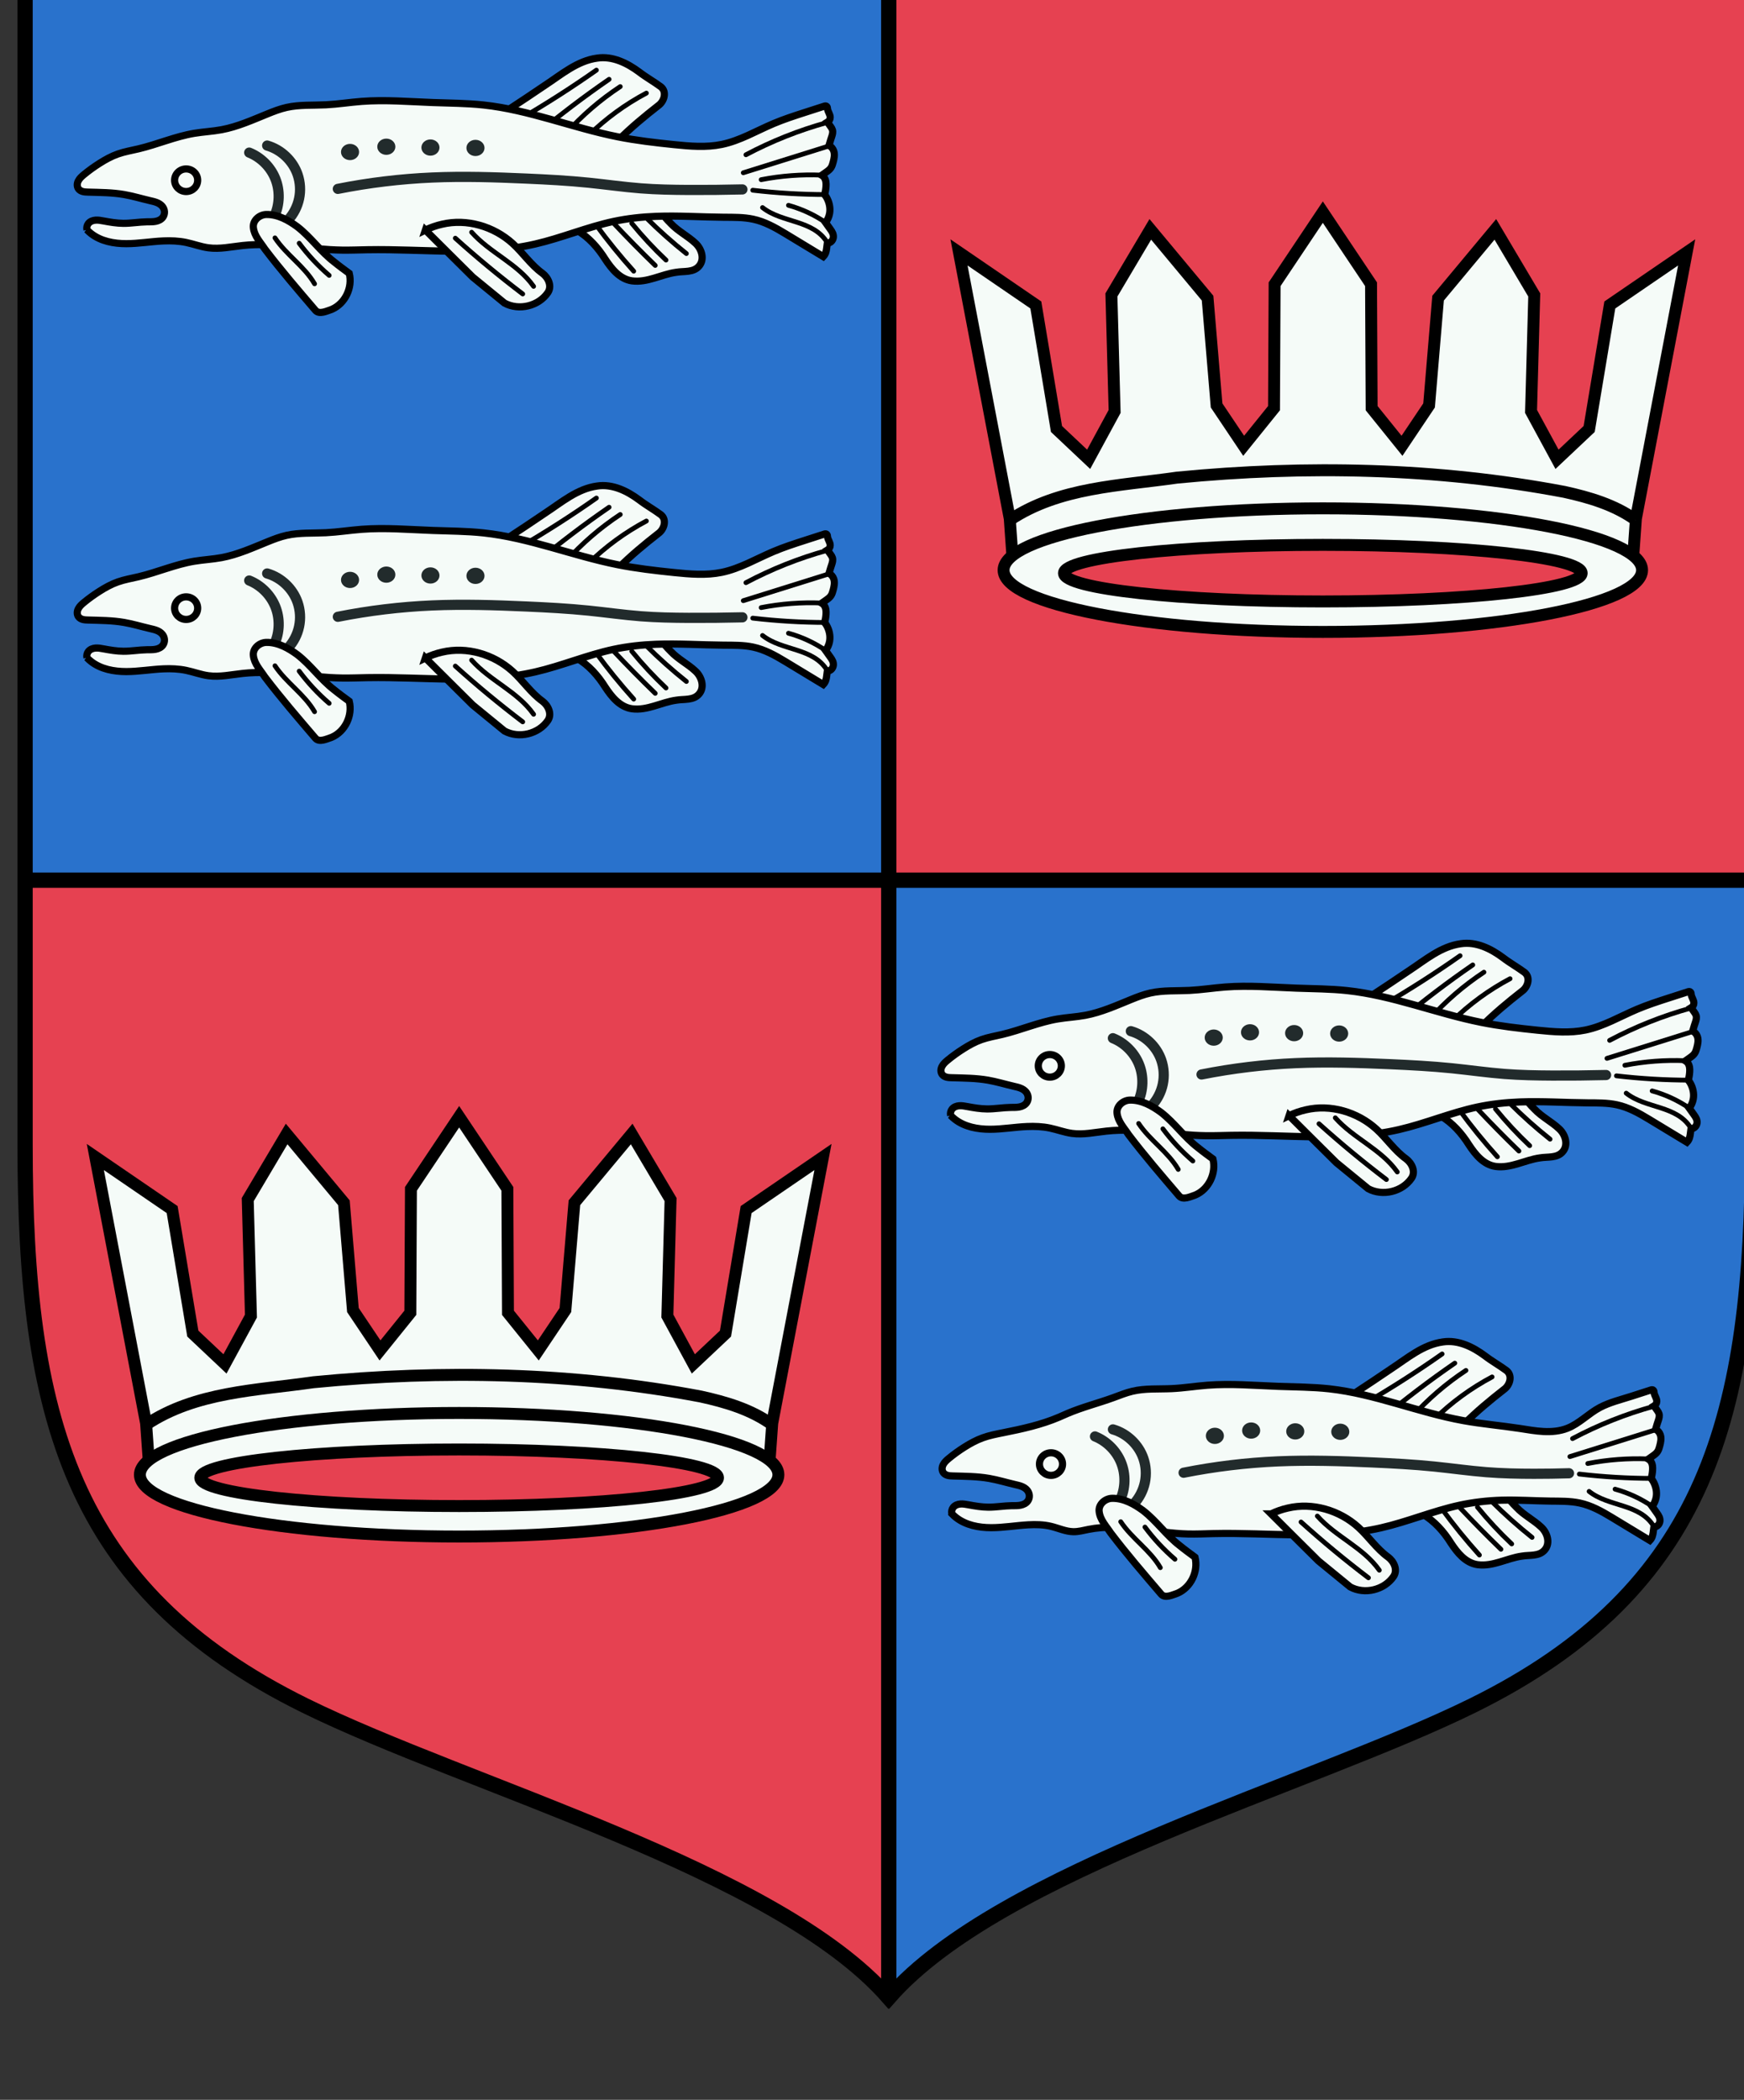 <?xml version="1.0" encoding="UTF-8" standalone="no"?>
<!-- Created with Inkscape (http://www.inkscape.org/) -->

<svg
   xmlns:dc="http://purl.org/dc/elements/1.1/"
   xmlns:cc="http://creativecommons.org/ns#"
   xmlns:rdf="http://www.w3.org/1999/02/22-rdf-syntax-ns#"
   xmlns:svg="http://www.w3.org/2000/svg"
   xmlns="http://www.w3.org/2000/svg"
   xmlns:xlink="http://www.w3.org/1999/xlink"
   xmlns:sodipodi="http://sodipodi.sourceforge.net/DTD/sodipodi-0.dtd"
   xmlns:inkscape="http://www.inkscape.org/namespaces/inkscape"
   width="96.673mm"
   height="116.384mm"
   viewBox="0 0 96.673 116.384"
   version="1.1"
   id="svg27958"
   inkscape:version="0.92.3 (2405546, 2018-03-11)"
   sodipodi:docname="COA Maecht books.svg">
  <rect x="0" y="0" width="96.673" height="116.384" fill="#333333" stroke="none"/>
  <defs
     id="defs27952">
    <inkscape:path-effect
       effect="spiro"
       id="path-effect4485-9-0-2"
       is_visible="true" />
    <inkscape:path-effect
       effect="spiro"
       id="path-effect4508-1-4-3"
       is_visible="true" />
    <inkscape:path-effect
       effect="spiro"
       id="path-effect4516-25-3-2"
       is_visible="true" />
    <inkscape:path-effect
       effect="spiro"
       id="path-effect4520-3-2-0"
       is_visible="true" />
    <inkscape:path-effect
       effect="spiro"
       id="path-effect27842"
       is_visible="true" />
    <inkscape:path-effect
       effect="spiro"
       id="path-effect27844"
       is_visible="true" />
    <inkscape:path-effect
       effect="spiro"
       id="path-effect27846"
       is_visible="true" />
    <inkscape:path-effect
       effect="spiro"
       id="path-effect27848"
       is_visible="true" />
    <inkscape:path-effect
       effect="spiro"
       id="path-effect27850"
       is_visible="true" />
    <inkscape:path-effect
       effect="spiro"
       id="path-effect27852"
       is_visible="true" />
    <inkscape:path-effect
       effect="spiro"
       id="path-effect27854"
       is_visible="true" />
    <inkscape:path-effect
       effect="spiro"
       id="path-effect27856"
       is_visible="true" />
    <inkscape:path-effect
       effect="spiro"
       id="path-effect38243-1-17"
       is_visible="true" />
    <inkscape:path-effect
       effect="spiro"
       id="path-effect38215-7-5"
       is_visible="true" />
    <inkscape:path-effect
       effect="spiro"
       id="path-effect27860"
       is_visible="true" />
    <inkscape:path-effect
       effect="spiro"
       id="path-effect27862"
       is_visible="true" />
    <inkscape:path-effect
       effect="spiro"
       id="path-effect27864"
       is_visible="true" />
    <inkscape:path-effect
       effect="spiro"
       id="path-effect27866"
       is_visible="true" />
    <inkscape:path-effect
       is_visible="true"
       id="path-effect25604"
       effect="spiro" />
    <inkscape:path-effect
       is_visible="true"
       id="path-effect25600"
       effect="spiro" />
    <inkscape:path-effect
       is_visible="true"
       id="path-effect25597"
       effect="spiro" />
    <inkscape:path-effect
       is_visible="true"
       id="path-effect25594"
       effect="spiro" />
  </defs>
  <sodipodi:namedview
     id="base"
     pagecolor="#ffffff"
     bordercolor="#666666"
     borderopacity="1.0"
     inkscape:pageopacity="0.0"
     inkscape:pageshadow="2"
     inkscape:zoom="0.98994949"
     inkscape:cx="221.63681"
     inkscape:cy="368.07991"
     inkscape:document-units="mm"
     inkscape:current-layer="layer1"
     showgrid="false"
     fit-margin-top="0"
     fit-margin-left="0"
     fit-margin-right="0"
     fit-margin-bottom="0"
     inkscape:window-width="1920"
     inkscape:window-height="1017"
     inkscape:window-x="-4"
     inkscape:window-y="-4"
     inkscape:window-maximized="1" />
  <g
     inkscape:label="Layer 1"
     inkscape:groupmode="layer"
     id="layer1"
     transform="translate(260.759,-189.671)">
    <g
       transform="matrix(0.282,0,0,0.282,968.33,-6095.184)"
       id="g27706">
      <path
         sodipodi:nodetypes="ccsccc"
         inkscape:connector-curvature="0"
         id="rect4256-54-6-4-8-1-0-4"
         d="m -4183.769,22459.718 h -169.773 v 52.008 c 0,52.887 8.655,87.371 55.032,110.222 32.024,15.779 92.805,32.372 114.659,57.326 0.026,-0.03 0.054,-0.05 0.081,-0.08"
         style="opacity:1;fill:#e64151;fill-opacity:1;fill-rule:evenodd;stroke:none;stroke-width:16;stroke-linecap:butt;stroke-linejoin:bevel;stroke-miterlimit:4;stroke-dasharray:none;stroke-dashoffset:0;stroke-opacity:1" />
      <use
         height="100%"
         width="100%"
         transform="translate(-169.77,177.798)"
         id="use25735"
         xlink:href="#g25659"
         y="0"
         x="0" />
      <path
         sodipodi:nodetypes="cccscc"
         inkscape:connector-curvature="0"
         id="path24022"
         d="m -4183.769,22679.194 c 0.026,0.03 0.054,0.05 0.081,0.08 21.855,-24.954 82.635,-41.547 114.659,-57.326 46.378,-22.851 55.031,-57.335 55.031,-110.222 v -52.008 h -169.77"
         style="opacity:1;fill:#2972cc;fill-opacity:1;fill-rule:evenodd;stroke:none;stroke-width:16;stroke-linecap:butt;stroke-linejoin:bevel;stroke-miterlimit:4;stroke-dasharray:none;stroke-dashoffset:0;stroke-opacity:1" />
      <use
         height="100%"
         width="100%"
         transform="translate(169.771,174.061)"
         id="use25407"
         xlink:href="#g4716-6-0"
         y="0"
         x="0" />
      <rect
         y="22270.672"
         x="-4353.541"
         height="189.046"
         width="169.772"
         id="rect4256-54-6-4-4-8-9-2"
         style="opacity:1;fill:#2972cc;fill-opacity:1;fill-rule:evenodd;stroke:none;stroke-width:16;stroke-linecap:butt;stroke-linejoin:bevel;stroke-miterlimit:4;stroke-dasharray:none;stroke-dashoffset:0;stroke-opacity:1" />
      <use
         height="100%"
         width="100%"
         transform="translate(0,84.104)"
         id="use24996"
         xlink:href="#g4716-6-0"
         y="0"
         x="0" />
      <rect
         y="22270.672"
         x="-4183.77"
         height="189.046"
         width="169.771"
         id="rect4256-54-6-4-9-3-5"
         style="opacity:1;fill:#e64151;fill-opacity:1;fill-rule:evenodd;stroke:none;stroke-width:16;stroke-linecap:butt;stroke-linejoin:bevel;stroke-miterlimit:4;stroke-dasharray:none;stroke-dashoffset:0;stroke-opacity:1" />
      <g
         transform="translate(-782.946,461.292)"
         id="g23367"
         style="display:inline">
        <path
           inkscape:original-d="m -3400.8241,22217.902 v -408.6"
           inkscape:path-effect="#path-effect38243-1-17"
           inkscape:connector-curvature="0"
           id="path38241-8"
           d="m -3400.824,22217.902 v -408.6"
           style="display:inline;fill:none;fill-rule:evenodd;stroke:#000000;stroke-width:3;stroke-linecap:butt;stroke-linejoin:miter;stroke-miterlimit:4;stroke-dasharray:none;stroke-opacity:1" />
        <path
           inkscape:original-d="m -3570.3083,21998.426 h 338.9685"
           inkscape:path-effect="#path-effect38215-7-5"
           inkscape:connector-curvature="0"
           id="path38213-5"
           d="m -3570.308,21998.426 h 338.969"
           style="display:inline;fill:none;fill-rule:evenodd;stroke:#000000;stroke-width:3;stroke-linecap:butt;stroke-linejoin:miter;stroke-miterlimit:4;stroke-dasharray:none;stroke-opacity:1" />
      </g>
      <g
         transform="matrix(0.956,0,0,0.956,-3183.583,20288.281)"
         id="g4716-6-0">
        <path
           inkscape:connector-curvature="0"
           id="path4612-6-8"
           d="m -1101.828,2119.244 c 2.563,-2.567 5.36,-4.884 8.218,-7.113 1.211,-0.852 1.836,-2.839 0.519,-3.877 -1.433,-1.062 -3.008,-1.93 -4.425,-3.023 -2.471,-1.835 -5.492,-3.341 -8.655,-2.867 -4.104,0.554 -7.343,3.362 -10.688,5.553 -2.538,1.725 -5.091,3.427 -7.659,5.107"
           style="opacity:1;fill:#f5fbf8;fill-opacity:1;fill-rule:evenodd;stroke:#000000;stroke-width:1.471;stroke-linecap:butt;stroke-linejoin:miter;stroke-miterlimit:4;stroke-dasharray:none;stroke-opacity:1" />
        <path
           inkscape:connector-curvature="0"
           id="path4616-5-3"
           d="m -1106.334,2104.836 c -5.096,3.584 -10.347,6.947 -15.733,10.078"
           style="opacity:1;fill:none;fill-rule:evenodd;stroke:#000000;stroke-width:0.981;stroke-linecap:round;stroke-linejoin:miter;stroke-miterlimit:4;stroke-dasharray:none;stroke-opacity:1" />
        <path
           inkscape:connector-curvature="0"
           id="path4628-9-2"
           d="m -1103.725,2106.725 c -5.152,3.546 -10.14,7.331 -14.942,11.338"
           style="opacity:1;fill:none;fill-rule:evenodd;stroke:#000000;stroke-width:0.981;stroke-linecap:round;stroke-linejoin:miter;stroke-miterlimit:4;stroke-dasharray:none;stroke-opacity:1" />
        <path
           inkscape:connector-curvature="0"
           id="path4624-0-6"
           d="m -1101.432,2108.221 c -4.106,2.708 -7.863,5.945 -11.147,9.605"
           style="opacity:1;fill:none;fill-rule:evenodd;stroke:#000000;stroke-width:0.981;stroke-linecap:round;stroke-linejoin:miter;stroke-miterlimit:4;stroke-dasharray:none;stroke-opacity:1" />
        <path
           inkscape:connector-curvature="0"
           id="path4620-2-7"
           d="m -1096.056,2109.56 c -4.339,2.301 -8.346,5.227 -11.859,8.661"
           style="opacity:1;fill:none;fill-rule:evenodd;stroke:#000000;stroke-width:0.981;stroke-linecap:round;stroke-linejoin:miter;stroke-miterlimit:4;stroke-dasharray:none;stroke-opacity:1" />
        <path
           inkscape:connector-curvature="0"
           id="path4632-02-7"
           d="m -1110.366,2137.747 c 2.442,1.428 4.357,3.584 5.849,5.96 1.301,1.974 2.982,4.09 5.478,4.45 3.173,0.429 6.052,-1.341 9.126,-1.761 1.58,-0.273 3.514,0.096 4.682,-1.266 1.224,-1.417 0.529,-3.553 -0.725,-4.702 -1.574,-1.485 -3.57,-2.453 -5.061,-4.041 -0.9,-0.883 -1.716,-1.853 -2.431,-2.892"
           style="opacity:1;fill:#f5fbf8;fill-opacity:1;fill-rule:evenodd;stroke:#000000;stroke-width:1.471;stroke-linecap:butt;stroke-linejoin:miter;stroke-miterlimit:4;stroke-dasharray:none;stroke-opacity:1" />
        <path
           inkscape:connector-curvature="0"
           id="path4636-2-1"
           d="m -1087.834,2142.549 c -2.903,-2.308 -5.676,-4.781 -8.301,-7.401"
           style="opacity:1;fill:none;fill-rule:evenodd;stroke:#000000;stroke-width:0.981;stroke-linecap:round;stroke-linejoin:miter;stroke-miterlimit:4;stroke-dasharray:none;stroke-opacity:1" />
        <path
           inkscape:connector-curvature="0"
           id="path4648-1-6"
           d="m -1098.665,2146.171 c -2.742,-3.041 -5.329,-6.222 -7.748,-9.527"
           style="opacity:1;fill:none;fill-rule:evenodd;stroke:#000000;stroke-width:0.981;stroke-linecap:round;stroke-linejoin:miter;stroke-miterlimit:4;stroke-dasharray:none;stroke-opacity:1" />
        <path
           style="opacity:1;fill:#f5fbf8;fill-opacity:1;fill-rule:evenodd;stroke:#000000;stroke-width:1.471;stroke-linecap:butt;stroke-linejoin:miter;stroke-miterlimit:4;stroke-dasharray:none;stroke-opacity:1"
           inkscape:path-effect="#path-effect4485-9-0-2"
           inkscape:original-d="m -1211.0882,2137.667 c -0.1335,-0.4231 -0.027,-0.9927 0.2965,-1.2975 0.7663,-0.7218 2.0651,-0.5022 3.1195,-0.5272 1.367,-0.032 2.7056,0.4526 4.0724,0.4909 1.6166,0.046 3.2497,-0.026 4.8416,-0.3097 1.1346,-0.2021 2.6549,-0.042 3.3134,-0.984 0.4211,-0.6025 0.2732,-1.5918 -0.143,-2.1977 -0.5234,-0.7619 -1.6457,-0.8654 -2.5214,-1.1683 -1.7209,-0.5953 -3.5299,-0.9073 -5.3173,-1.2578 -2.655,-0.6431 -4.9365,-0.7818 -7.4458,-0.4997 -0.8869,0.095 -1.6568,0.036 -1.9549,-0.6728 -0.4375,-1.0408 0.1666,-2.0388 1.1163,-2.9326 0.9495,-0.8937 2.2444,-1.6831 3.1886,-2.3069 2.1345,-1.4101 2.9287,-1.7432 3.7952,-1.9303 0.8664,-0.1872 1.805,-0.2285 4.2283,-1.0549 1.6087,-0.5487 9.8137,-2.8023 11.4684,-3.1918 2.2663,-0.5334 3.3555,-0.1831 5.6157,-0.7413 2.8549,-0.7051 6.7324,-2.2411 9.4847,-3.2743 1.2874,-0.4832 2.5612,-1.0474 3.9106,-1.3142 2.6411,-0.5222 5.3763,-0.3179 8.0602,-0.5348 2.4496,-0.198 4.8891,-0.5098 7.3394,-0.6999 3.5177,-0.2729 11.0698,0.2538 14.5981,0.2334 3.4945,-0.02 7.0109,0.021 10.4714,0.5054 10.7141,1.5004 16.9291,4.5543 27.5644,6.5341 3.8402,0.715 7.71,1.3509 11.6079,1.6128 3.265,0.2193 6.6063,0.5901 9.8173,-0.038 3.742,-0.7322 7.0428,-2.9187 10.6069,-4.2697 2.1498,-0.8149 4.3098,-1.6072 6.4982,-2.3128 l 4.0035,-1.2909 c 0.2618,-0.084 0.4787,0.1834 0.6359,0.5517 0.1572,0.3683 0.5314,1.467 0.5543,1.7847 0.046,0.6356 -0.5229,0.2337 -0.56,0.955 l 0.6769,0.957 c 0.3907,0.5525 0.1404,2.1457 -0.016,2.6711 l -0.344,1.1557 c 0.1364,0.6555 0.8452,0.4621 0.955,1.1012 0.1099,0.6392 0.076,1.5401 -0.1081,2.3568 -0.1836,0.8167 -0.8128,1.5987 -1.2801,1.9307 l -1.0452,0.7424 c -0.097,0.1962 0.4876,0.2804 0.5116,0.4976 0.062,0.4875 0.2683,1.3157 0.3452,1.7897 0.077,0.474 -0.2204,1.2624 -0.2787,1.6715 0.1063,0.2882 0.244,0.2417 0.3512,0.5293 0.4287,1.1507 0.6976,2.1563 0.6685,3.3622 -0.019,0.7966 -1.0716,1.1194 -0.8293,1.8789 l 0.9883,1.3872 c 0.5836,0.8193 -0.2523,1.9339 -0.6325,2.8644 l -0.131,1.01 c -0.092,0.7093 -0.3175,1.3963 -0.6991,1.7457 l -7.8204,-4.7379 c -2.324,-1.408 -4.5967,-2.6976 -6.5993,-2.9603 -2.0027,-0.2626 -3.9577,-0.2001 -6.0343,-0.3969 -4.1531,-0.3936 -8.4223,-0.2679 -13.9447,-0.1855 -2.6656,0.1311 -6.0842,0.4568 -8.6886,1.037 -5.4614,1.2168 -10.6014,3.7686 -16.1281,4.6453 -11.3537,1.8011 -22.9767,0.8976 -34.4699,1.1811 -1.739,0.043 -3.4787,0.1056 -5.218,0.079 -6.8319,-0.106 -13.6655,-1.4887 -20.4764,-0.9448 -2.3081,0.1843 -4.7319,0.6986 -7.0362,0.4723 -1.7391,-0.1707 -2.8862,-0.6965 -4.5855,-1.1022 -1.5154,-0.3618 -3.1116,-0.1844 -4.6645,-0.3149 -4.962,-0.4172 -10.315,0.5233 -14.8631,-1.496 -0.358,-0.159 -0.7525,-0.4155 -0.87,-0.788 z"
           id="path4483-6-8"
           d="m -1211.088,2137.667 c -0.103,-0.447 0.01,-0.939 0.296,-1.298 0.174,-0.217 0.406,-0.384 0.66,-0.496 0.254,-0.113 0.529,-0.173 0.806,-0.195 0.554,-0.044 1.107,0.062 1.654,0.164 1.346,0.251 2.703,0.481 4.072,0.491 1.618,0.012 3.224,-0.285 4.842,-0.31 0.601,-0.01 1.208,0.019 1.798,-0.095 0.295,-0.057 0.585,-0.15 0.848,-0.296 0.263,-0.145 0.499,-0.345 0.668,-0.593 0.222,-0.325 0.324,-0.728 0.295,-1.121 -0.03,-0.393 -0.188,-0.772 -0.438,-1.077 -0.299,-0.366 -0.718,-0.618 -1.157,-0.79 -0.44,-0.172 -0.904,-0.272 -1.364,-0.378 -1.775,-0.411 -3.522,-0.946 -5.317,-1.258 -2.453,-0.426 -4.957,-0.428 -7.446,-0.5 -0.357,-0.01 -0.718,-0.023 -1.064,-0.114 -0.345,-0.092 -0.679,-0.271 -0.891,-0.558 -0.172,-0.233 -0.255,-0.526 -0.254,-0.816 0,-0.29 0.083,-0.576 0.215,-0.834 0.263,-0.517 0.709,-0.913 1.155,-1.282 1.012,-0.836 2.081,-1.602 3.189,-2.307 1.2,-0.764 2.453,-1.459 3.795,-1.93 1.371,-0.481 2.814,-0.721 4.228,-1.055 3.865,-0.913 7.551,-2.539 11.468,-3.192 1.863,-0.31 3.759,-0.397 5.616,-0.741 3.295,-0.611 6.379,-2.015 9.485,-3.274 1.276,-0.517 2.567,-1.014 3.911,-1.314 2.632,-0.588 5.366,-0.401 8.06,-0.535 2.455,-0.122 4.889,-0.512 7.339,-0.7 4.856,-0.372 9.732,0.053 14.598,0.233 3.493,0.129 6.996,0.132 10.471,0.505 9.398,1.009 18.295,4.684 27.564,6.534 3.832,0.765 7.72,1.216 11.608,1.613 3.269,0.333 6.599,0.625 9.817,-0.038 3.741,-0.771 7.089,-2.78 10.607,-4.27 2.118,-0.897 4.309,-1.607 6.498,-2.313 l 4.003,-1.291 c 0.083,-0.027 0.169,-0.051 0.256,-0.045 0.087,0.01 0.171,0.044 0.232,0.107 0.061,0.062 0.097,0.145 0.116,0.23 0.019,0.085 0.022,0.173 0.032,0.259 0.038,0.311 0.18,0.599 0.31,0.884 0.13,0.286 0.251,0.587 0.244,0.9 -0,0.193 -0.059,0.384 -0.156,0.55 -0.097,0.166 -0.238,0.307 -0.404,0.405 l 0.677,0.957 c 0.136,0.192 0.266,0.393 0.336,0.618 0.07,0.225 0.079,0.466 0.045,0.699 -0.069,0.466 -0.262,0.903 -0.396,1.355 l -0.344,1.156 c 0.437,0.235 0.784,0.635 0.955,1.101 0.138,0.375 0.163,0.784 0.126,1.182 -0.037,0.398 -0.134,0.788 -0.234,1.174 -0.101,0.385 -0.214,0.772 -0.428,1.108 -0.214,0.335 -0.527,0.593 -0.852,0.823 l -1.045,0.742 c 0.203,0.128 0.378,0.298 0.512,0.498 0.172,0.257 0.272,0.558 0.32,0.864 0.048,0.306 0.045,0.617 0.026,0.926 -0.036,0.565 -0.13,1.126 -0.279,1.671 0.127,0.17 0.244,0.347 0.351,0.529 0.591,1.006 0.871,2.213 0.668,3.362 -0.12,0.681 -0.407,1.331 -0.829,1.879 l 0.988,1.387 c 0.179,0.251 0.357,0.506 0.475,0.791 0.118,0.285 0.175,0.599 0.132,0.904 -0.042,0.305 -0.185,0.597 -0.408,0.81 -0.223,0.213 -0.523,0.343 -0.831,0.359 l -0.131,1.01 c -0.041,0.317 -0.09,0.635 -0.2,0.935 -0.11,0.3 -0.279,0.579 -0.499,0.81 l -7.82,-4.738 c -2.073,-1.256 -4.229,-2.455 -6.599,-2.96 -1.975,-0.421 -4.015,-0.382 -6.034,-0.397 -4.649,-0.034 -9.299,-0.366 -13.945,-0.185 -2.918,0.113 -5.832,0.429 -8.689,1.037 -5.474,1.165 -10.674,3.388 -16.128,4.645 -11.232,2.588 -22.945,0.978 -34.47,1.181 -1.739,0.031 -3.478,0.103 -5.218,0.079 -6.842,-0.095 -13.673,-1.682 -20.476,-0.945 -2.344,0.254 -4.699,0.783 -7.036,0.472 -1.559,-0.207 -3.045,-0.782 -4.585,-1.102 -1.53,-0.318 -3.103,-0.381 -4.665,-0.315 -2.55,0.109 -5.082,0.561 -7.635,0.565 -2.553,0 -5.214,-0.493 -7.229,-2.061 -0.309,-0.24 -0.6,-0.504 -0.87,-0.788 z"
           inkscape:connector-curvature="0"
           sodipodi:nodetypes="cssssssscccssssssssssssssssscsscsscsssccscsscscscssscssssssssssc" />
        <ellipse
           style="opacity:1;fill:none;fill-opacity:1;fill-rule:evenodd;stroke:#000000;stroke-width:1.471;stroke-linecap:butt;stroke-linejoin:bevel;stroke-miterlimit:4;stroke-dasharray:none;stroke-dashoffset:0;stroke-opacity:1"
           id="path4504-7-4"
           cx="-1190.691"
           cy="2127.472"
           rx="2.372"
           ry="2.323" />
        <path
           style="opacity:1;fill:none;fill-opacity:1;fill-rule:evenodd;stroke:#222b2c;stroke-width:2.092;stroke-linecap:round;stroke-linejoin:miter;stroke-miterlimit:4;stroke-dasharray:none;stroke-opacity:1"
           d="m -1177.723,2121.79 c 2.395,0.964 4.37,2.927 5.35,5.316 1.018,2.485 0.942,5.396 -0.207,7.823"
           id="path4506-1-6"
           inkscape:path-effect="#path-effect4508-1-4-3"
           inkscape:original-d="m -1177.7226,2121.7897 c 2.1972,1.0305 4.2365,2.9643 5.3498,5.316 1.1134,2.3517 1.3006,5.1212 -0.2066,7.823"
           inkscape:connector-curvature="0"
           sodipodi:nodetypes="csc" />
        <path
           style="opacity:1;fill:none;fill-opacity:1;fill-rule:evenodd;stroke:#222b2c;stroke-width:2.092;stroke-linecap:round;stroke-linejoin:miter;stroke-miterlimit:4;stroke-dasharray:none;stroke-opacity:1"
           d="m -1174.033,2120.342 c 2.883,0.829 5.3,3.131 6.268,5.97 0.538,1.578 0.643,3.301 0.301,4.933 -0.342,1.632 -1.129,3.168 -2.255,4.398"
           id="path4514-1-7"
           inkscape:path-effect="#path-effect4516-25-3-2"
           inkscape:original-d="m -1174.0329,2120.3422 c 4.0102,0.3125 5.8109,2.8745 6.2678,5.9702 0.4568,3.0958 -0.5883,6.8829 -1.9537,9.3305"
           inkscape:connector-curvature="0"
           sodipodi:nodetypes="csc" />
        <path
           style="opacity:1;fill:none;fill-opacity:1;fill-rule:evenodd;stroke:#222b2c;stroke-width:2.092;stroke-linecap:round;stroke-linejoin:miter;stroke-miterlimit:4;stroke-dasharray:none;stroke-opacity:1"
           d="m -1159.498,2129.25 c 6.388,-1.27 12.874,-2.051 19.382,-2.334 6.468,-0.281 12.947,-0.07 19.415,0.218 4.256,0.19 8.513,0.413 12.751,0.845 3.579,0.365 7.144,0.879 10.73,1.159 3.258,0.254 6.528,0.314 9.796,0.331 3.704,0.019 7.409,-0.017 11.111,-0.108"
           id="path4518-5-0"
           inkscape:path-effect="#path-effect4520-3-2-0"
           inkscape:original-d="m -1159.498,2129.25 c 5.8743,-1.6594 12.56,-2.2929 19.3817,-2.334 6.8218,-0.041 12.9969,-0.4918 19.4153,0.2184 3.1091,0.3441 8.6856,1.1068 12.751,0.8454 4.0654,-0.2614 7.8517,0.012 10.7305,1.1588 2.2847,0.9101 5.8563,0.091 9.7963,0.3305 3.94,0.2396 9.1426,0.9813 11.1115,-0.1078"
           inkscape:connector-curvature="0"
           sodipodi:nodetypes="csssssc" />
        <ellipse
           style="opacity:1;fill:#222b2c;fill-opacity:1;fill-rule:evenodd;stroke:none;stroke-width:1;stroke-linecap:butt;stroke-linejoin:bevel;stroke-miterlimit:4;stroke-dasharray:none;stroke-dashoffset:0;stroke-opacity:1"
           id="path4522-8-8"
           cx="-1156.99"
           cy="2121.668"
           rx="1.859"
           ry="1.67" />
        <ellipse
           style="opacity:1;fill:#222b2c;fill-opacity:1;fill-rule:evenodd;stroke:none;stroke-width:1;stroke-linecap:butt;stroke-linejoin:bevel;stroke-miterlimit:4;stroke-dasharray:none;stroke-dashoffset:0;stroke-opacity:1"
           id="path4522-1-5-7"
           cx="-1149.528"
           cy="2120.582"
           rx="1.859"
           ry="1.67" />
        <ellipse
           style="opacity:1;fill:#222b2c;fill-opacity:1;fill-rule:evenodd;stroke:none;stroke-width:1;stroke-linecap:butt;stroke-linejoin:bevel;stroke-miterlimit:4;stroke-dasharray:none;stroke-dashoffset:0;stroke-opacity:1"
           id="path4522-9-2-8"
           cx="-1140.458"
           cy="2120.753"
           rx="1.859"
           ry="1.67" />
        <ellipse
           style="opacity:1;fill:#222b2c;fill-opacity:1;fill-rule:evenodd;stroke:none;stroke-width:1;stroke-linecap:butt;stroke-linejoin:bevel;stroke-miterlimit:4;stroke-dasharray:none;stroke-dashoffset:0;stroke-opacity:1"
           id="path4522-4-7-5"
           cx="-1131.199"
           cy="2120.831"
           rx="1.859"
           ry="1.67" />
        <path
           inkscape:connector-curvature="0"
           id="path4555-7-0"
           d="m -1157.15,2146.62 c 0.724,2.911 -0.834,6.206 -3.605,7.404 -1.005,0.326 -2.552,1.133 -3.357,0.191 -3.533,-4.134 -7.09,-8.256 -10.383,-12.586 -0.902,-1.382 -2.189,-2.689 -2.372,-4.404 -0.179,-1.509 1.274,-2.705 2.7,-2.712 2.339,-0.031 4.506,1.173 6.339,2.524 2.778,2.148 4.793,5.11 7.589,7.242 1.001,0.818 2.048,1.575 3.088,2.341 z"
           style="opacity:1;fill:#f5fbf8;fill-opacity:1;fill-rule:evenodd;stroke:#000000;stroke-width:1.471;stroke-linecap:butt;stroke-linejoin:miter;stroke-miterlimit:4;stroke-dasharray:none;stroke-opacity:1" />
        <path
           inkscape:connector-curvature="0"
           id="path4559-7-2"
           d="m -1172.428,2139.321 c 2.323,3.499 6.036,5.819 8.143,9.448"
           style="opacity:1;fill:none;fill-rule:evenodd;stroke:#000000;stroke-width:0.981;stroke-linecap:round;stroke-linejoin:miter;stroke-miterlimit:4;stroke-dasharray:none;stroke-opacity:1" />
        <path
           inkscape:connector-curvature="0"
           id="path4563-4-4"
           d="m -1167.447,2140.423 c 1.803,2.423 3.875,4.646 6.167,6.614"
           style="opacity:1;fill:none;fill-rule:evenodd;stroke:#000000;stroke-width:0.981;stroke-linecap:round;stroke-linejoin:miter;stroke-miterlimit:4;stroke-dasharray:none;stroke-opacity:1" />
        <path
           inkscape:connector-curvature="0"
           id="path4567-6-7"
           d="m -1075.587,2122.235 c 5.297,-2.81 10.902,-5.038 16.682,-6.632"
           style="opacity:1;fill:none;fill-rule:evenodd;stroke:#000000;stroke-width:0.981;stroke-linecap:round;stroke-linejoin:miter;stroke-miterlimit:4;stroke-dasharray:none;stroke-opacity:1" />
        <path
           inkscape:connector-curvature="0"
           id="path4571-5-4"
           d="m -1076.134,2125.936 c 5.956,-1.863 11.912,-3.727 17.867,-5.59"
           style="opacity:1;fill:none;fill-rule:evenodd;stroke:#000000;stroke-width:0.981;stroke-linecap:round;stroke-linejoin:miter;stroke-miterlimit:4;stroke-dasharray:none;stroke-opacity:1" />
        <path
           inkscape:connector-curvature="0"
           id="path4575-0-7"
           d="m -1074.189,2129.528 c 5.005,0.584 10.043,0.881 15.082,0.891"
           style="opacity:1;fill:none;fill-rule:evenodd;stroke:#000000;stroke-width:0.981;stroke-linecap:round;stroke-linejoin:miter;stroke-miterlimit:4;stroke-dasharray:none;stroke-opacity:1" />
        <path
           inkscape:connector-curvature="0"
           id="path4579-2-6"
           d="m -1072.457,2127.357 c 4.092,-0.797 8.277,-1.114 12.442,-0.94"
           style="opacity:1;fill:none;fill-rule:evenodd;stroke:#000000;stroke-width:0.981;stroke-linecap:round;stroke-linejoin:miter;stroke-miterlimit:4;stroke-dasharray:none;stroke-opacity:1" />
        <path
           inkscape:connector-curvature="0"
           id="path4583-8-1"
           d="m -1066.844,2132.629 c 2.744,0.757 5.361,1.973 7.708,3.582"
           style="opacity:1;fill:none;fill-rule:evenodd;stroke:#000000;stroke-width:0.981;stroke-linecap:round;stroke-linejoin:miter;stroke-miterlimit:4;stroke-dasharray:none;stroke-opacity:1" />
        <path
           inkscape:connector-curvature="0"
           id="path4587-6-1"
           d="m -1072.177,2133.091 c 4.053,3.222 10.442,2.456 13.321,7.225"
           style="opacity:1;fill:none;fill-rule:evenodd;stroke:#000000;stroke-width:0.981;stroke-linecap:round;stroke-linejoin:miter;stroke-miterlimit:4;stroke-dasharray:none;stroke-opacity:1" />
        <path
           inkscape:connector-curvature="0"
           id="path4600-73-9"
           d="m -1141.497,2137.712 c 3.242,3.216 6.461,6.458 9.716,9.659 2.182,1.786 4.364,3.573 6.546,5.359 2.975,1.608 7.015,0.636 8.922,-2.163 0.908,-1.359 0.051,-3.106 -1.136,-3.982 -2.377,-1.708 -3.99,-4.201 -6.144,-6.145 -3.852,-3.476 -9.381,-5.124 -14.473,-3.925 -1.185,0.266 -2.34,0.667 -3.432,1.198 z"
           style="opacity:1;fill:#f5fbf8;fill-opacity:1;fill-rule:evenodd;stroke:#000000;stroke-width:1.471;stroke-linecap:butt;stroke-linejoin:miter;stroke-miterlimit:4;stroke-dasharray:none;stroke-opacity:1" />
        <path
           inkscape:connector-curvature="0"
           id="path4604-09-4"
           d="m -1135.348,2139.383 c 4.458,4.015 9.085,7.843 13.864,11.469"
           style="opacity:1;fill:none;fill-rule:evenodd;stroke:#000000;stroke-width:0.981;stroke-linecap:round;stroke-linejoin:miter;stroke-miterlimit:4;stroke-dasharray:none;stroke-opacity:1" />
        <path
           inkscape:connector-curvature="0"
           id="path4608-2-1"
           d="m -1131.994,2138.158 c 3.79,4.271 9.436,6.447 12.746,11.135"
           style="opacity:1;fill:none;fill-rule:evenodd;stroke:#000000;stroke-width:0.981;stroke-linecap:round;stroke-linejoin:miter;stroke-miterlimit:4;stroke-dasharray:none;stroke-opacity:1" />
        <path
           inkscape:connector-curvature="0"
           id="path4644-6-1"
           d="m -1094.238,2144.99 c -2.886,-2.794 -5.707,-5.656 -8.459,-8.582"
           style="opacity:1;fill:none;fill-rule:evenodd;stroke:#000000;stroke-width:0.981;stroke-linecap:round;stroke-linejoin:miter;stroke-miterlimit:4;stroke-dasharray:none;stroke-opacity:1" />
        <path
           inkscape:connector-curvature="0"
           id="path4640-6-4"
           d="m -1092.024,2143.888 c -2.508,-2.362 -4.86,-4.889 -7.036,-7.559"
           style="opacity:1;fill:none;fill-rule:evenodd;stroke:#000000;stroke-width:0.981;stroke-linecap:round;stroke-linejoin:miter;stroke-miterlimit:4;stroke-dasharray:none;stroke-opacity:1" />
      </g>
      <g
         id="g26619">
        <path
           style="opacity:1;fill:#f5fbf8;fill-opacity:1;fill-rule:evenodd;stroke:#000000;stroke-width:1.406;stroke-linecap:butt;stroke-linejoin:miter;stroke-miterlimit:4;stroke-dasharray:none;stroke-opacity:1"
           d="m -4070.694,22566.61 c 2.45,-2.454 5.123,-4.67 7.854,-6.801 1.158,-0.814 1.755,-2.714 0.497,-3.707 -1.37,-1.015 -2.875,-1.845 -4.229,-2.89 -2.361,-1.754 -5.249,-3.194 -8.272,-2.741 -3.923,0.53 -7.018,3.215 -10.216,5.31 -2.426,1.649 -4.866,3.276 -7.321,4.882"
           id="path25511"
           inkscape:connector-curvature="0"
           sodipodi:nodetypes="ccccccc" />
        <path
           style="opacity:1;fill:none;fill-rule:evenodd;stroke:#000000;stroke-width:0.938;stroke-linecap:round;stroke-linejoin:miter;stroke-miterlimit:4;stroke-dasharray:none;stroke-opacity:1"
           d="m -4075.001,22552.835 c -4.87,3.426 -9.889,6.642 -15.037,9.635"
           id="path25513"
           inkscape:connector-curvature="0"
           sodipodi:nodetypes="cc" />
        <path
           style="opacity:1;fill:none;fill-rule:evenodd;stroke:#000000;stroke-width:0.938;stroke-linecap:round;stroke-linejoin:miter;stroke-miterlimit:4;stroke-dasharray:none;stroke-opacity:1"
           d="m -4072.508,22554.641 c -4.924,3.391 -9.691,7.009 -14.282,10.84"
           id="path25515"
           inkscape:connector-curvature="0"
           sodipodi:nodetypes="cc" />
        <path
           style="opacity:1;fill:none;fill-rule:evenodd;stroke:#000000;stroke-width:0.938;stroke-linecap:round;stroke-linejoin:miter;stroke-miterlimit:4;stroke-dasharray:none;stroke-opacity:1"
           d="m -4070.316,22556.071 c -3.925,2.589 -7.515,5.684 -10.655,9.184"
           id="path25517"
           inkscape:connector-curvature="0"
           sodipodi:nodetypes="cc" />
        <path
           style="opacity:1;fill:none;fill-rule:evenodd;stroke:#000000;stroke-width:0.938;stroke-linecap:round;stroke-linejoin:miter;stroke-miterlimit:4;stroke-dasharray:none;stroke-opacity:1"
           d="m -4065.178,22557.351 c -4.148,2.2 -7.978,4.998 -11.335,8.28"
           id="path25519"
           inkscape:connector-curvature="0"
           sodipodi:nodetypes="cc" />
        <path
           style="opacity:1;fill:#f5fbf8;fill-opacity:1;fill-rule:evenodd;stroke:#000000;stroke-width:1.406;stroke-linecap:butt;stroke-linejoin:miter;stroke-miterlimit:4;stroke-dasharray:none;stroke-opacity:1"
           d="m -4078.855,22584.3 c 2.334,1.365 4.164,3.426 5.59,5.698 1.244,1.887 2.85,3.91 5.236,4.254 3.033,0.41 5.784,-1.282 8.723,-1.684 1.51,-0.261 3.359,0.09 4.475,-1.21 1.17,-1.355 0.505,-3.397 -0.693,-4.495 -1.504,-1.42 -3.412,-2.345 -4.837,-3.864 -0.861,-0.844 -1.64,-1.771 -2.324,-2.764"
           id="path25521"
           inkscape:connector-curvature="0"
           sodipodi:nodetypes="cccccccc" />
        <path
           style="opacity:1;fill:none;fill-rule:evenodd;stroke:#000000;stroke-width:0.938;stroke-linecap:round;stroke-linejoin:miter;stroke-miterlimit:4;stroke-dasharray:none;stroke-opacity:1"
           d="m -4057.319,22588.892 c -2.775,-2.207 -5.425,-4.571 -7.934,-7.076"
           id="path25523"
           inkscape:connector-curvature="0"
           sodipodi:nodetypes="cc" />
        <path
           style="opacity:1;fill:none;fill-rule:evenodd;stroke:#000000;stroke-width:0.938;stroke-linecap:round;stroke-linejoin:miter;stroke-miterlimit:4;stroke-dasharray:none;stroke-opacity:1"
           d="m -4067.671,22592.354 c -2.621,-2.908 -5.094,-5.949 -7.405,-9.108"
           id="path25525"
           inkscape:connector-curvature="0"
           sodipodi:nodetypes="cc" />
        <path
           sodipodi:nodetypes="cssssssscccssssssssssssssssscsscsscsssccscsscscscssscssssssssssc"
           inkscape:connector-curvature="0"
           d="m -4171.376,22584.224 c -0.099,-0.428 0.01,-0.898 0.283,-1.241 0.166,-0.207 0.388,-0.367 0.631,-0.474 0.243,-0.108 0.506,-0.165 0.77,-0.186 0.529,-0.04 1.058,0.06 1.581,0.156 1.286,0.24 2.584,0.46 3.892,0.47 1.546,0.01 3.082,-0.272 4.628,-0.296 0.574,-0 1.154,0.02 1.718,-0.09 0.282,-0.06 0.559,-0.144 0.81,-0.283 0.251,-0.14 0.477,-0.33 0.639,-0.567 0.212,-0.311 0.31,-0.696 0.282,-1.071 -0.028,-0.375 -0.18,-0.739 -0.418,-1.03 -0.286,-0.349 -0.686,-0.59 -1.106,-0.755 -0.42,-0.165 -0.864,-0.26 -1.304,-0.362 -1.696,-0.393 -3.367,-0.905 -5.082,-1.203 -2.345,-0.407 -4.738,-0.409 -7.117,-0.478 -0.342,-0.01 -0.686,-0.02 -1.016,-0.109 -0.33,-0.09 -0.649,-0.259 -0.852,-0.534 -0.165,-0.223 -0.244,-0.503 -0.243,-0.78 0,-0.277 0.08,-0.551 0.205,-0.798 0.251,-0.494 0.677,-0.873 1.104,-1.226 0.967,-0.8 1.988,-1.534 3.048,-2.205 1.149,-0.727 2.349,-1.384 3.627,-1.846 1.307,-0.473 2.678,-0.737 4.042,-1.008 3.727,-0.742 7.467,-1.561 10.961,-3.052 0.541,-0.231 1.076,-0.478 1.617,-0.709 2.941,-1.255 6.06,-2.036 9.066,-3.13 1.236,-0.45 2.458,-0.954 3.738,-1.257 2.509,-0.594 5.128,-0.391 7.704,-0.511 2.347,-0.109 4.673,-0.487 7.015,-0.669 4.641,-0.36 9.301,0.05 13.953,0.223 3.339,0.122 6.688,0.117 10.009,0.483 8.98,0.989 17.456,4.639 26.346,6.247 3.675,0.665 7.404,0.977 11.095,1.542 1.566,0.24 3.129,0.525 4.711,0.602 1.582,0.08 3.199,-0.06 4.672,-0.642 2.356,-0.93 4.148,-2.9 6.388,-4.082 1.946,-1.027 4.117,-1.537 6.211,-2.212 l 3.827,-1.234 c 0.079,-0.03 0.162,-0.05 0.245,-0.04 0.083,0 0.164,0.04 0.222,0.102 0.058,0.06 0.093,0.14 0.111,0.221 0.018,0.08 0.02,0.165 0.03,0.248 0.036,0.298 0.172,0.572 0.296,0.845 0.124,0.273 0.24,0.561 0.234,0.861 -0,0.184 -0.056,0.367 -0.149,0.526 -0.093,0.159 -0.227,0.293 -0.386,0.387 l 0.647,0.915 c 0.13,0.184 0.254,0.376 0.321,0.591 0.066,0.215 0.076,0.445 0.043,0.668 -0.065,0.445 -0.25,0.863 -0.379,1.295 l -0.329,1.105 c 0.418,0.225 0.749,0.607 0.913,1.053 0.132,0.359 0.156,0.75 0.121,1.13 -0.035,0.381 -0.128,0.753 -0.224,1.123 -0.096,0.368 -0.205,0.738 -0.409,1.059 -0.204,0.32 -0.504,0.567 -0.814,0.787 l -0.999,0.71 c 0.194,0.122 0.362,0.285 0.489,0.475 0.165,0.246 0.26,0.533 0.305,0.826 0.046,0.292 0.043,0.59 0.024,0.885 -0.034,0.54 -0.124,1.077 -0.266,1.599 0.121,0.162 0.233,0.331 0.336,0.506 0.565,0.962 0.833,2.116 0.639,3.214 -0.115,0.651 -0.389,1.273 -0.793,1.797 l 0.945,1.326 c 0.171,0.24 0.341,0.484 0.454,0.756 0.113,0.272 0.167,0.572 0.127,0.864 -0.041,0.292 -0.177,0.571 -0.391,0.775 -0.213,0.203 -0.5,0.328 -0.794,0.343 l -0.125,0.966 c -0.039,0.303 -0.086,0.607 -0.191,0.894 -0.105,0.287 -0.267,0.554 -0.477,0.775 l -7.475,-4.53 c -1.981,-1.201 -4.042,-2.349 -6.308,-2.83 -1.888,-0.401 -3.838,-0.357 -5.768,-0.38 -3.193,-0.04 -6.386,-0.266 -9.578,-0.177 -2.791,0.08 -5.576,0.4 -8.305,0.992 -5.228,1.135 -10.2,3.251 -15.415,4.441 -10.74,2.45 -21.934,0.872 -32.947,1.129 -1.662,0.04 -3.325,0.12 -4.987,0.08 -3.277,-0.08 -6.522,-0.625 -9.779,-0.991 -3.257,-0.367 -6.578,-0.551 -9.793,0.09 -0.986,0.196 -1.97,0.47 -2.975,0.452 -1.507,-0.03 -2.917,-0.701 -4.383,-1.054 -1.453,-0.35 -2.966,-0.383 -4.458,-0.301 -2.438,0.134 -4.858,0.568 -7.299,0.565 -2.441,-0 -4.982,-0.493 -6.907,-1.995 -0.295,-0.23 -0.573,-0.483 -0.832,-0.754 z"
           id="path25527"
           inkscape:original-d="m -4171.3757,22584.224 c -0.1276,-0.405 -0.026,-0.949 0.2834,-1.241 0.7324,-0.69 1.9738,-0.48 2.9816,-0.504 1.3066,-0.03 2.586,0.433 3.8924,0.47 1.5452,0.04 3.1061,-0.03 4.6276,-0.296 1.0845,-0.194 2.5376,-0.04 3.167,-0.941 0.4025,-0.576 0.2611,-1.522 -0.1367,-2.101 -0.5003,-0.729 -1.573,-0.828 -2.41,-1.117 -1.6448,-0.57 -3.3738,-0.868 -5.0823,-1.203 -2.5376,-0.615 -4.7183,-0.747 -7.1167,-0.478 -0.8477,0.09 -1.5836,0.04 -1.8685,-0.643 -0.4182,-0.995 0.1592,-1.949 1.067,-2.804 0.9075,-0.854 2.1452,-1.609 3.0477,-2.205 2.0401,-1.349 2.7992,-1.667 3.6274,-1.846 0.8281,-0.179 1.7253,-0.218 4.0415,-1.008 1.5376,-0.525 9.3799,-2.68 10.9615,-3.052 2.1662,-0.51 -0.5428,-0.175 1.6175,-0.709 2.7288,-0.674 6.4349,-2.142 9.0655,-3.13 1.2306,-0.462 2.4481,-1.002 3.7378,-1.257 2.5244,-0.499 5.1387,-0.304 7.704,-0.511 2.3413,-0.189 4.673,-0.487 7.015,-0.669 3.3623,-0.261 10.5806,0.242 13.953,0.223 3.34,-0.02 6.701,0.02 10.0086,0.483 10.2406,1.435 16.1809,4.354 26.3462,6.247 3.6705,0.684 7.3692,1.292 11.0949,1.542 3.1207,0.21 6.3143,0.564 9.3834,-0.04 3.5766,-0.7 2.9815,-2.791 6.3881,-4.082 2.0548,-0.779 4.1192,-1.537 6.211,-2.212 l 3.8266,-1.234 c 0.2502,-0.08 0.4575,0.176 0.6078,0.528 0.1502,0.352 0.5079,1.402 0.5298,1.706 0.044,0.608 -0.4998,0.224 -0.5353,0.913 l 0.647,0.915 c 0.3734,0.528 0.1344,2.052 -0.015,2.554 l -0.3288,1.105 c 0.1304,0.627 0.8079,0.442 0.9128,1.053 0.1051,0.611 0.073,1.472 -0.1033,2.253 -0.1755,0.781 -0.7766,1.528 -1.2235,1.846 l -0.999,0.71 c -0.093,0.187 0.466,0.268 0.489,0.475 0.059,0.466 0.2564,1.258 0.3299,1.711 0.074,0.454 -0.2106,1.207 -0.2664,1.599 0.1016,0.275 0.2332,0.231 0.3357,0.506 0.4098,1.1 0.6668,2.061 0.639,3.214 -0.018,0.762 -1.0243,1.07 -0.7927,1.797 l 0.9446,1.326 c 0.5578,0.783 -0.2411,1.849 -0.6045,2.738 l -0.1252,0.966 c -0.088,0.678 -0.3035,1.335 -0.6682,1.669 l -7.4748,-4.53 c -2.2212,-1.346 -4.3936,-2.579 -6.3076,-2.83 -1.9142,-0.251 -3.7828,-0.191 -5.7677,-0.38 -3.9695,-0.376 -4.3,-0.256 -9.5784,-0.177 -2.5478,0.125 -5.8153,0.437 -8.3046,0.992 -5.22,1.163 -10.1329,3.603 -15.4153,4.441 -10.8519,1.722 -21.9612,0.858 -32.9465,1.129 -1.6621,0.04 -3.325,0.101 -4.9874,0.08 -6.53,-0.102 -13.0615,-1.424 -19.5714,-0.904 -2.2061,0.177 -0.7728,0.668 -2.9753,0.452 -1.6622,-0.163 -2.7586,-0.666 -4.3828,-1.054 -1.4484,-0.346 -2.9741,-0.176 -4.4584,-0.301 -4.7427,-0.399 -9.8591,0.5 -14.2062,-1.43 -0.3422,-0.152 -0.7192,-0.398 -0.8315,-0.754 z"
           inkscape:path-effect="#path-effect25604"
           style="opacity:1;fill:#f5fbf8;fill-opacity:1;fill-rule:evenodd;stroke:#000000;stroke-width:1.406;stroke-linecap:butt;stroke-linejoin:miter;stroke-miterlimit:4;stroke-dasharray:none;stroke-opacity:1" />
        <ellipse
           ry="2.221"
           rx="2.267"
           cy="22574.477"
           cx="-4151.88"
           id="ellipse25529"
           style="opacity:1;fill:none;fill-opacity:1;fill-rule:evenodd;stroke:#000000;stroke-width:1.406;stroke-linecap:butt;stroke-linejoin:bevel;stroke-miterlimit:4;stroke-dasharray:none;stroke-dashoffset:0;stroke-opacity:1" />
        <path
           sodipodi:nodetypes="csc"
           inkscape:connector-curvature="0"
           inkscape:original-d="m -4143.2347,22569.044 c 2.1001,0.985 4.0492,2.834 5.1133,5.082 1.0642,2.249 1.2431,4.897 -0.1974,7.48"
           inkscape:path-effect="#path-effect25600"
           id="path25531"
           d="m -4143.235,22569.044 c 2.289,0.922 4.177,2.798 5.113,5.082 0.974,2.376 0.9,5.159 -0.197,7.48"
           style="opacity:1;fill:none;fill-opacity:1;fill-rule:evenodd;stroke:#222b2c;stroke-width:2;stroke-linecap:round;stroke-linejoin:miter;stroke-miterlimit:4;stroke-dasharray:none;stroke-opacity:1" />
        <path
           sodipodi:nodetypes="csc"
           inkscape:connector-curvature="0"
           inkscape:original-d="m -4139.7081,22567.66 c 3.833,0.299 5.5541,2.748 5.9908,5.708 0.4366,2.96 -0.5623,6.581 -1.8674,8.921"
           inkscape:path-effect="#path-effect25597"
           id="path25533"
           d="m -4139.708,22567.66 c 2.756,0.793 5.066,2.994 5.991,5.708 0.514,1.509 0.615,3.156 0.288,4.716 -0.327,1.56 -1.08,3.029 -2.156,4.205"
           style="opacity:1;fill:none;fill-opacity:1;fill-rule:evenodd;stroke:#222b2c;stroke-width:2;stroke-linecap:round;stroke-linejoin:miter;stroke-miterlimit:4;stroke-dasharray:none;stroke-opacity:1" />
        <path
           sodipodi:nodetypes="csssssc"
           inkscape:connector-curvature="0"
           inkscape:original-d="m -4125.8156,22576.177 c 5.6147,-1.587 12.0049,-2.193 18.5252,-2.232 6.5203,-0.04 12.4225,-0.47 18.5572,0.209 2.9717,0.329 8.3017,1.058 12.1875,0.808 3.8857,-0.25 7.5047,0.01 10.2562,1.108 2.1838,0.87 5.5975,0.09 9.3634,0.316 3.7659,0.229 4.9885,0.938 6.8704,-0.103"
           inkscape:path-effect="#path-effect25594"
           id="path25535"
           d="m -4125.816,22576.177 c 6.106,-1.215 12.305,-1.962 18.525,-2.232 6.182,-0.269 12.375,-0.07 18.557,0.209 4.068,0.182 8.136,0.396 12.188,0.808 3.421,0.348 6.828,0.836 10.256,1.108 3.114,0.247 6.24,0.314 9.363,0.316 2.291,0 4.581,-0.03 6.87,-0.103"
           style="opacity:1;fill:none;fill-opacity:1;fill-rule:evenodd;stroke:#222b2c;stroke-width:2;stroke-linecap:round;stroke-linejoin:miter;stroke-miterlimit:4;stroke-dasharray:none;stroke-opacity:1" />
        <ellipse
           ry="1.597"
           rx="1.777"
           cy="22568.928"
           cx="-4119.668"
           id="ellipse25537"
           style="opacity:1;fill:#222b2c;fill-opacity:1;fill-rule:evenodd;stroke:none;stroke-width:0.956;stroke-linecap:butt;stroke-linejoin:bevel;stroke-miterlimit:4;stroke-dasharray:none;stroke-dashoffset:0;stroke-opacity:1" />
        <ellipse
           ry="1.597"
           rx="1.777"
           cy="22567.889"
           cx="-4112.536"
           id="ellipse25539"
           style="opacity:1;fill:#222b2c;fill-opacity:1;fill-rule:evenodd;stroke:none;stroke-width:0.956;stroke-linecap:butt;stroke-linejoin:bevel;stroke-miterlimit:4;stroke-dasharray:none;stroke-dashoffset:0;stroke-opacity:1" />
        <ellipse
           ry="1.597"
           rx="1.777"
           cy="22568.053"
           cx="-4103.867"
           id="ellipse25541"
           style="opacity:1;fill:#222b2c;fill-opacity:1;fill-rule:evenodd;stroke:none;stroke-width:0.956;stroke-linecap:butt;stroke-linejoin:bevel;stroke-miterlimit:4;stroke-dasharray:none;stroke-dashoffset:0;stroke-opacity:1" />
        <ellipse
           ry="1.597"
           rx="1.777"
           cy="22568.127"
           cx="-4095.017"
           id="ellipse25543"
           style="opacity:1;fill:#222b2c;fill-opacity:1;fill-rule:evenodd;stroke:none;stroke-width:0.956;stroke-linecap:butt;stroke-linejoin:bevel;stroke-miterlimit:4;stroke-dasharray:none;stroke-dashoffset:0;stroke-opacity:1" />
        <path
           style="opacity:1;fill:#f5fbf8;fill-opacity:1;fill-rule:evenodd;stroke:#000000;stroke-width:1.406;stroke-linecap:butt;stroke-linejoin:miter;stroke-miterlimit:4;stroke-dasharray:none;stroke-opacity:1"
           d="m -4123.571,22592.784 c 0.692,2.783 -0.797,5.933 -3.445,7.079 -0.96,0.312 -2.439,1.083 -3.209,0.182 -3.377,-3.953 -6.777,-7.893 -9.924,-12.033 -0.863,-1.321 -2.092,-2.571 -2.268,-4.211 -0.171,-1.443 1.218,-2.586 2.581,-2.593 2.236,-0.03 4.306,1.122 6.059,2.413 2.655,2.054 4.581,4.886 7.254,6.924 0.956,0.782 1.958,1.506 2.951,2.239 z"
           id="path25545"
           inkscape:connector-curvature="0"
           sodipodi:nodetypes="ccccccccc" />
        <path
           style="opacity:1;fill:none;fill-rule:evenodd;stroke:#000000;stroke-width:0.938;stroke-linecap:round;stroke-linejoin:miter;stroke-miterlimit:4;stroke-dasharray:none;stroke-opacity:1"
           d="m -4138.174,22585.805 c 2.22,3.346 5.769,5.563 7.783,9.033"
           id="path25547"
           inkscape:connector-curvature="0"
           sodipodi:nodetypes="cc" />
        <path
           style="opacity:1;fill:none;fill-rule:evenodd;stroke:#000000;stroke-width:0.938;stroke-linecap:round;stroke-linejoin:miter;stroke-miterlimit:4;stroke-dasharray:none;stroke-opacity:1"
           d="m -4133.413,22586.859 c 1.723,2.317 3.704,4.442 5.894,6.323"
           id="path25549"
           inkscape:connector-curvature="0"
           sodipodi:nodetypes="cc" />
        <path
           style="opacity:1;fill:none;fill-rule:evenodd;stroke:#000000;stroke-width:0.938;stroke-linecap:round;stroke-linejoin:miter;stroke-miterlimit:4;stroke-dasharray:none;stroke-opacity:1"
           d="m -4049.363,22569.47 c 5.063,-2.687 10.42,-4.817 15.945,-6.341"
           id="path25551"
           inkscape:connector-curvature="0"
           sodipodi:nodetypes="cc" />
        <path
           style="opacity:1;fill:none;fill-rule:evenodd;stroke:#000000;stroke-width:0.938;stroke-linecap:round;stroke-linejoin:miter;stroke-miterlimit:4;stroke-dasharray:none;stroke-opacity:1"
           d="m -4049.885,22573.008 c 5.693,-1.781 11.385,-3.563 17.078,-5.344"
           id="path25553"
           inkscape:connector-curvature="0"
           sodipodi:nodetypes="cc" />
        <path
           style="opacity:1;fill:none;fill-rule:evenodd;stroke:#000000;stroke-width:0.938;stroke-linecap:round;stroke-linejoin:miter;stroke-miterlimit:4;stroke-dasharray:none;stroke-opacity:1"
           d="m -4048.027,22576.443 c 4.784,0.557 9.599,0.842 14.415,0.851"
           id="path25555"
           inkscape:connector-curvature="0"
           sodipodi:nodetypes="cc" />
        <path
           style="opacity:1;fill:none;fill-rule:evenodd;stroke:#000000;stroke-width:0.938;stroke-linecap:round;stroke-linejoin:miter;stroke-miterlimit:4;stroke-dasharray:none;stroke-opacity:1"
           d="m -4046.371,22574.367 c 3.911,-0.763 7.911,-1.065 11.892,-0.899"
           id="path25557"
           inkscape:connector-curvature="0"
           sodipodi:nodetypes="cc" />
        <path
           style="opacity:1;fill:none;fill-rule:evenodd;stroke:#000000;stroke-width:0.938;stroke-linecap:round;stroke-linejoin:miter;stroke-miterlimit:4;stroke-dasharray:none;stroke-opacity:1"
           d="m -4041.006,22579.407 c 2.623,0.723 5.124,1.886 7.368,3.425"
           id="path25559"
           inkscape:connector-curvature="0"
           sodipodi:nodetypes="cc" />
        <path
           style="opacity:1;fill:none;fill-rule:evenodd;stroke:#000000;stroke-width:0.938;stroke-linecap:round;stroke-linejoin:miter;stroke-miterlimit:4;stroke-dasharray:none;stroke-opacity:1"
           d="m -4046.104,22579.849 c 3.874,3.081 9.981,2.348 12.733,6.908"
           id="path25561"
           inkscape:connector-curvature="0"
           sodipodi:nodetypes="cc" />
        <path
           style="opacity:1;fill:#f5fbf8;fill-opacity:1;fill-rule:evenodd;stroke:#000000;stroke-width:1.406;stroke-linecap:butt;stroke-linejoin:miter;stroke-miterlimit:4;stroke-dasharray:none;stroke-opacity:1"
           d="m -4108.61,22584.267 c 3.098,3.075 6.175,6.174 9.287,9.235 2.086,1.707 4.171,3.415 6.257,5.123 2.844,1.538 6.705,0.609 8.528,-2.068 0.868,-1.3 0.049,-2.97 -1.086,-3.807 -2.272,-1.633 -3.814,-4.016 -5.872,-5.875 -3.682,-3.323 -8.966,-4.899 -13.833,-3.753 -1.133,0.254 -2.236,0.638 -3.28,1.145 z"
           id="path25563"
           inkscape:connector-curvature="0"
           sodipodi:nodetypes="cccccccc" />
        <path
           style="opacity:1;fill:none;fill-rule:evenodd;stroke:#000000;stroke-width:0.938;stroke-linecap:round;stroke-linejoin:miter;stroke-miterlimit:4;stroke-dasharray:none;stroke-opacity:1"
           d="m -4102.733,22585.864 c 4.261,3.839 8.683,7.498 13.251,10.965"
           id="path25565"
           inkscape:connector-curvature="0"
           sodipodi:nodetypes="cc" />
        <path
           style="opacity:1;fill:none;fill-rule:evenodd;stroke:#000000;stroke-width:0.938;stroke-linecap:round;stroke-linejoin:miter;stroke-miterlimit:4;stroke-dasharray:none;stroke-opacity:1"
           d="m -4099.527,22584.693 c 3.622,4.083 9.019,6.164 12.183,10.646"
           id="path25567"
           inkscape:connector-curvature="0"
           sodipodi:nodetypes="cc" />
        <path
           style="opacity:1;fill:none;fill-rule:evenodd;stroke:#000000;stroke-width:0.938;stroke-linecap:round;stroke-linejoin:miter;stroke-miterlimit:4;stroke-dasharray:none;stroke-opacity:1"
           d="m -4063.44,22591.225 c -2.759,-2.671 -5.455,-5.407 -8.086,-8.205"
           id="path25569"
           inkscape:connector-curvature="0"
           sodipodi:nodetypes="cc" />
        <path
           style="opacity:1;fill:none;fill-rule:evenodd;stroke:#000000;stroke-width:0.938;stroke-linecap:round;stroke-linejoin:miter;stroke-miterlimit:4;stroke-dasharray:none;stroke-opacity:1"
           d="m -4061.324,22590.171 c -2.397,-2.258 -4.645,-4.674 -6.725,-7.226"
           id="path25571"
           inkscape:connector-curvature="0"
           sodipodi:nodetypes="cc" />
      </g>
      <g
         style="stroke-width:2.065;stroke-miterlimit:4;stroke-dasharray:none"
         transform="matrix(1.134,0,0,1.136,549.686,-3026.197)"
         id="g25659">
        <path
           style="fill:#f5fbf8;fill-opacity:1;fill-rule:evenodd;stroke:#000000;stroke-width:2.065;stroke-linecap:butt;stroke-linejoin:miter;stroke-miterlimit:4;stroke-dasharray:none;stroke-opacity:1"
           d="m -4098.883,22319.197 -8.358,12.475 -0.104,21.447 -5.261,6.51 -4.693,-6.985 -1.562,-18.567 -9.926,-11.896 -6.743,11.347 0.555,20.155 -4.502,8.281 -5.573,-5.245 -3.582,-21.459 -13.318,-9.094 8.796,46.067 0.634,8.906 13.409,-5.089 20.113,-2.544 h 40.227 l 20.113,2.544 13.409,5.089 0.635,-8.906 8.796,-46.067 -13.32,9.094 -3.58,21.459 -5.573,5.245 -4.502,-8.281 0.555,-20.155 -6.743,-11.347 -9.926,11.896 -1.562,18.567 -4.694,6.985 -5.26,-6.51 -0.104,-21.447 z"
           id="path4307-0-6-88"
           inkscape:connector-curvature="0"
           sodipodi:nodetypes="cccccccccccccccccccccccccccccccccc" />
        <path
           inkscape:connector-curvature="0"
           id="path4384-8-35-3"
           d="m -4153.098,22372.44 c 8.543,-5.679 19.141,-5.888 28.957,-7.307 22.343,-2.165 45.051,-1.712 67.139,2.471 4.321,0.949 8.692,2.224 12.332,4.836"
           style="opacity:1;fill:#f5fbf8;fill-opacity:1;fill-rule:evenodd;stroke:#000000;stroke-width:2.065;stroke-linecap:butt;stroke-linejoin:bevel;stroke-miterlimit:4;stroke-dasharray:none;stroke-dashoffset:0;stroke-opacity:1" />
        <path
           sodipodi:nodetypes="scscsscscs"
           inkscape:connector-curvature="0"
           id="path4384-84-6"
           d="m -4098.885,22370.449 c -30.56,0 -55.334,4.785 -55.337,10.689 0,5.904 24.773,10.691 55.337,10.691 30.565,0 55.343,-4.787 55.339,-10.691 0,-5.904 -24.779,-10.689 -55.339,-10.689 z m 0,6.319 c 24.783,0 44.873,2.191 44.872,4.895 2e-4,2.703 -20.09,4.894 -44.872,4.894 -24.781,0 -44.87,-2.191 -44.87,-4.894 0,-2.704 20.088,-4.895 44.87,-4.895 z"
           style="opacity:1;fill:#f5fbf8;fill-opacity:1;fill-rule:evenodd;stroke:#000000;stroke-width:2.065;stroke-linecap:butt;stroke-linejoin:bevel;stroke-miterlimit:4;stroke-dasharray:none;stroke-dashoffset:0;stroke-opacity:1" />
      </g>
      <path
         inkscape:connector-curvature="0"
         id="path10-7-8-2-5-0-9-5-5-0-4-2-3-3-6-2-5-1-4-8-9-4-1-3-9-2-1-5-7-4"
         d="m -4353.541,22511.727 c 0,52.886 8.654,87.369 55.032,110.221 32.024,15.779 92.805,32.373 114.659,57.326 0.026,-0.03 0.054,-0.05 0.08,-0.08 0.026,0.03 0.054,0.05 0.08,0.08 21.855,-24.953 82.635,-41.547 114.659,-57.326 46.378,-22.852 55.032,-57.335 55.032,-110.221 v -241.055 h -169.771 -169.771 z"
         style="opacity:1;fill:none;fill-opacity:1;fill-rule:evenodd;stroke:#000000;stroke-width:3;stroke-miterlimit:4;stroke-dasharray:none;stroke-opacity:1"
         sodipodi:nodetypes="sscccsscccs" />
    </g>
  </g>
</svg>
